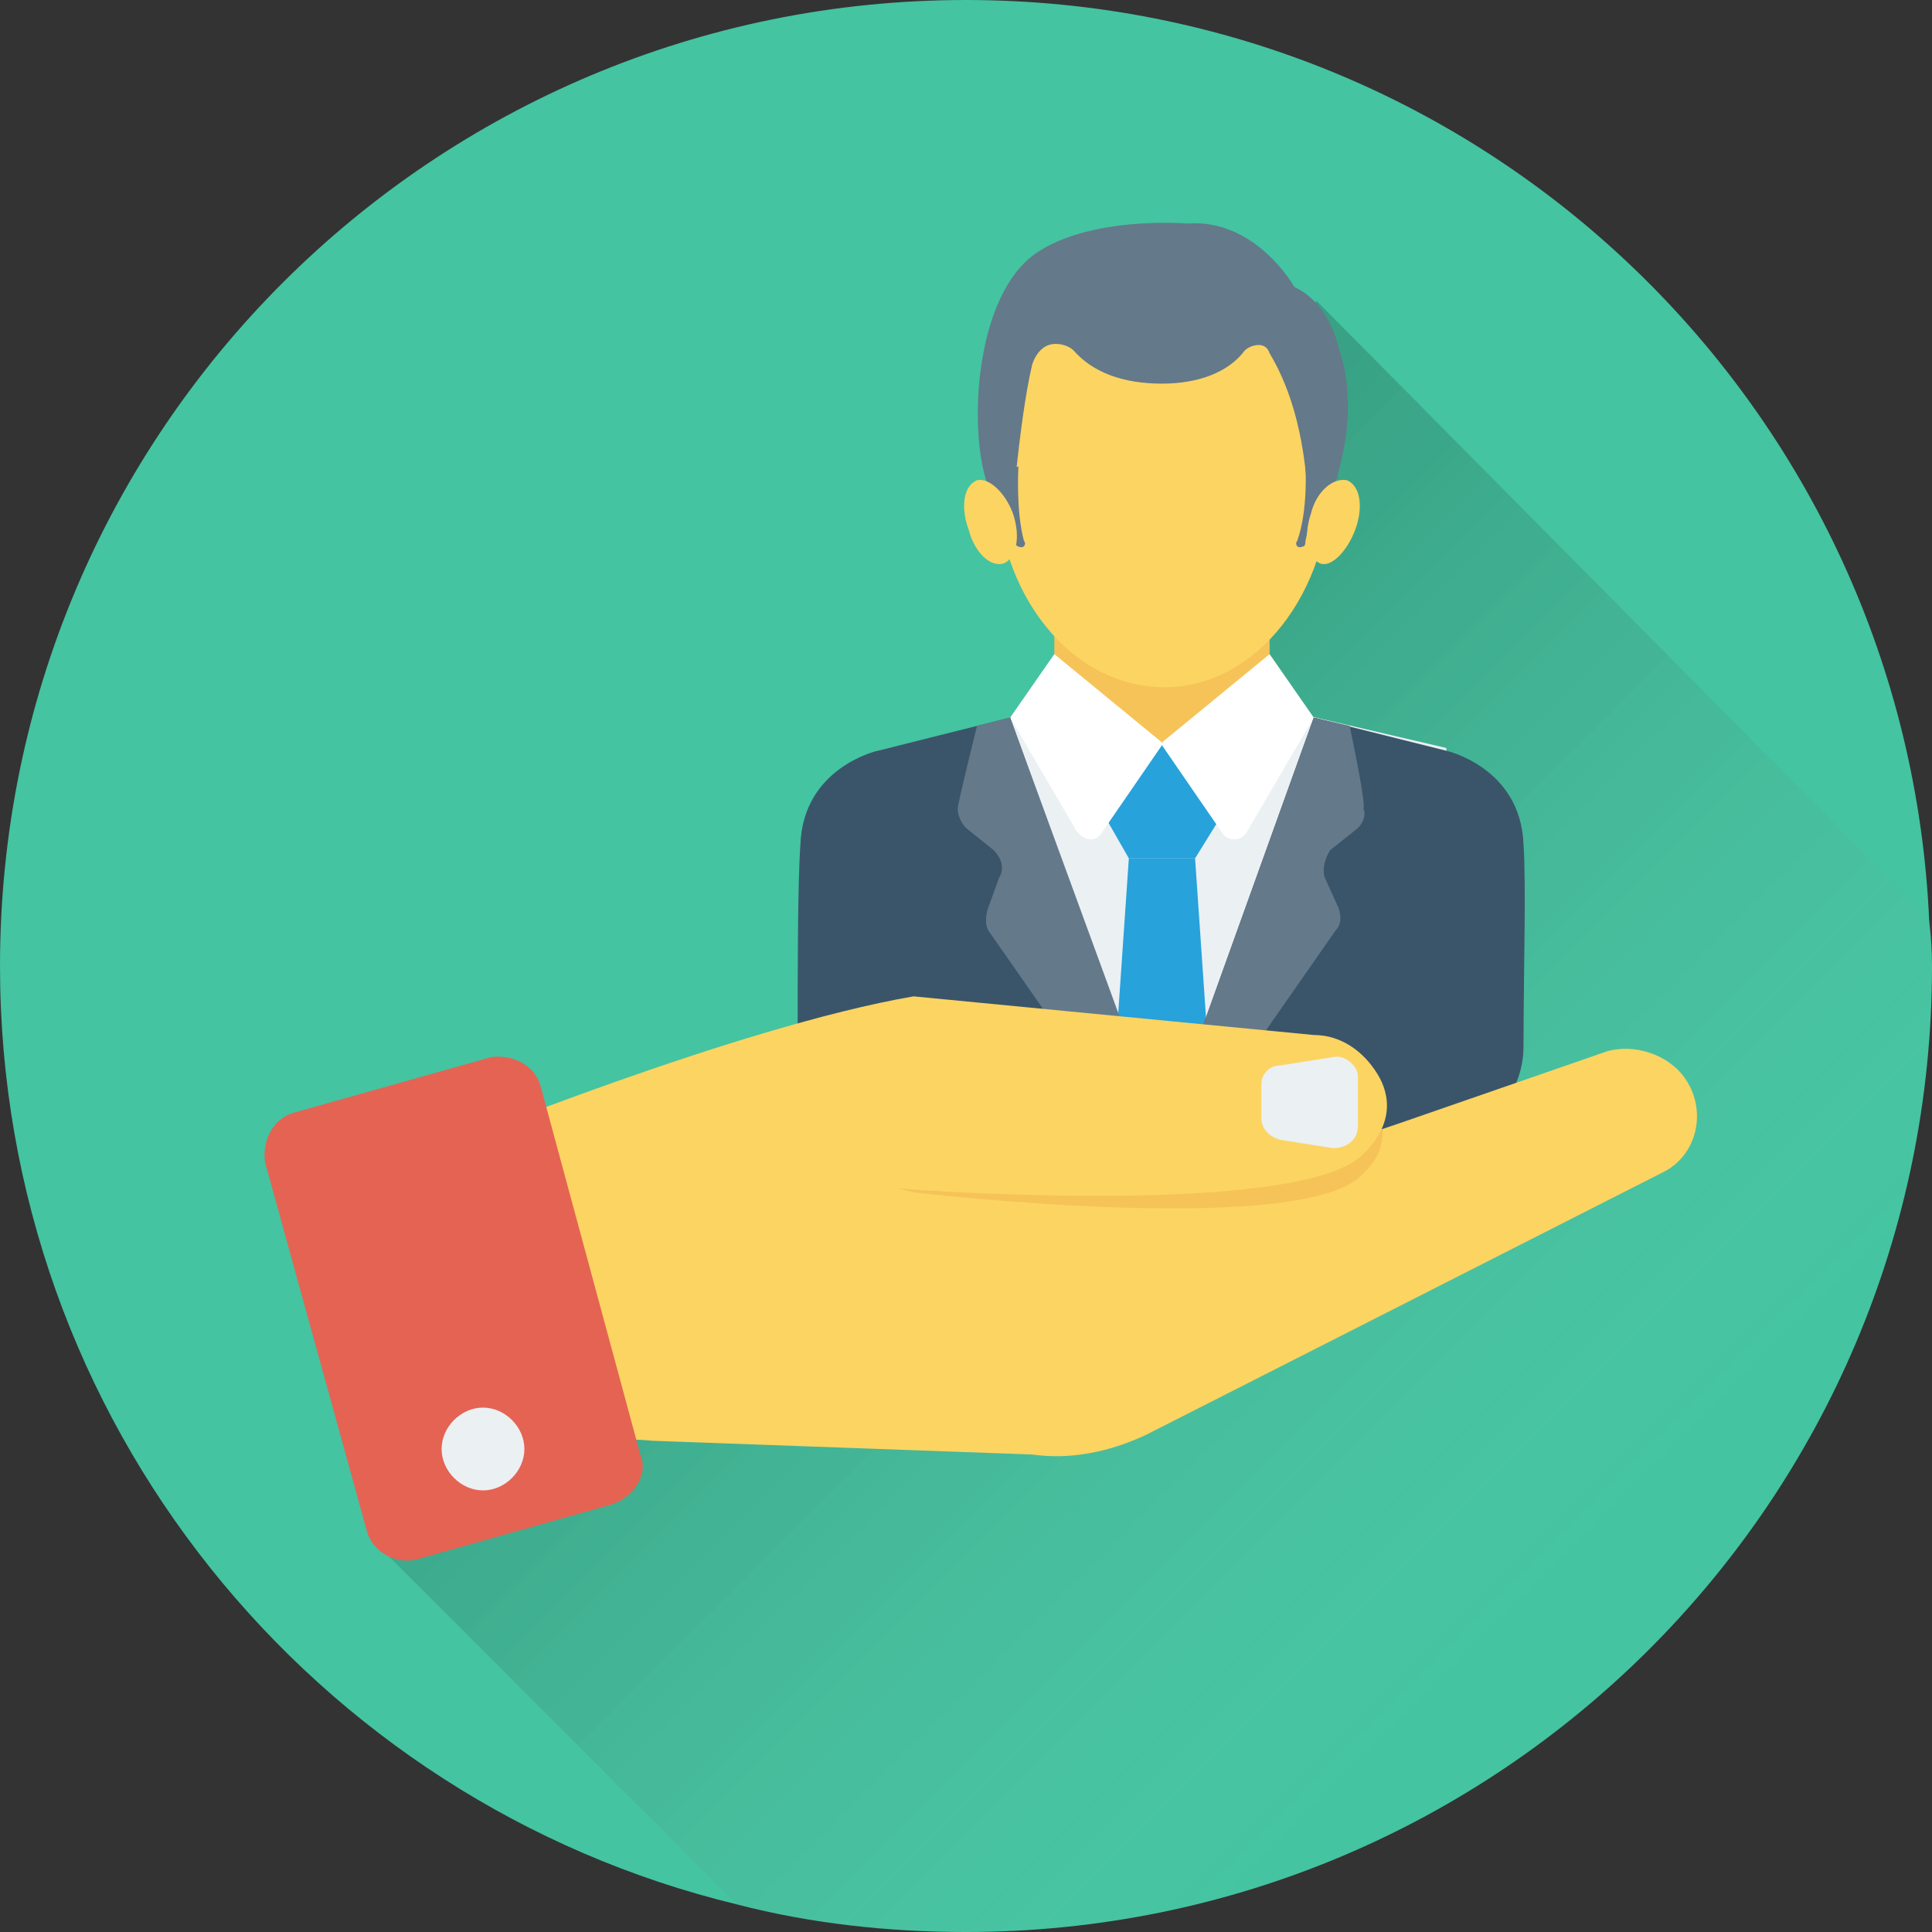 <svg version="1.2" xmlns="http://www.w3.org/2000/svg" viewBox="0 0 70 70" width="70" height="70"><rect x="0" y="0" width="70" height="70" fill="#333333" stroke="none"/><defs><linearGradient id="P" gradientUnits="userSpaceOnUse"/><linearGradient id="g1" x2="1" href="#P" gradientTransform="matrix(-32.767,-32.767,42.572,-42.572,58.667,61.462)"><stop offset=".06" stop-color="#fff" stop-opacity="0"/><stop offset=".16" stop-color="#cdcdcd" stop-opacity=".11"/><stop offset=".28" stop-color="#979797" stop-opacity=".24"/><stop offset=".41" stop-color="#696969" stop-opacity=".37"/><stop offset=".53" stop-color="#434343" stop-opacity=".5"/><stop offset=".65" stop-color="#262626" stop-opacity=".63"/><stop offset=".77" stop-color="#111" stop-opacity=".76"/><stop offset=".89" stop-color="#040404" stop-opacity=".88"/><stop offset="1" stop-opacity="1"/></linearGradient></defs><style>.a{fill:#44c4a1}.b{opacity:.2;fill:url(#g1)}.c{fill:#ebf0f3}.d{fill:#f6c358}.e{fill:#fcd462}.f{fill:#64798a}.g{fill:#27a2db}.h{fill:#fff}.i{fill:#3a556a}.j{fill:#e56353}</style><path class="a" d="m70 35c0 19.4-15.7 35-35 35-2.8 0-5.6-0.3-8.3-1-15.3-3.7-26.7-17.5-26.7-34 0-19.4 15.7-35 35-35 18.8 0 34.1 14.8 34.9 33.4q0.1 0.8 0.1 1.6z"/><path class="b" d="m70 35c0 19.4-15.7 35-35 35-2.8 0-5.6-0.3-8.3-1l-13-13 30.9-27-1.5-10.1 4.6-8 22.3 22.5z"/><path class="c" d="m52.4 27.1l-10.3-2.4-10.3 2.5c0 0-1.3 14.1 0.6 14.1h9.7 9.7c1.9 0 0.6-14.2 0.6-14.2z"/><path fill-rule="evenodd" class="d" d="m46 22.8v4.1h-7.8v-4.1z"/><path fill-rule="evenodd" class="e" d="m42.2 24.9c-3.4 0-6.1-3.4-6.1-7.6 0-4.2 2.7-7.6 6.1-7.6 3.3 0 6 3.4 6 7.6 0 4.2-2.7 7.6-6 7.6z"/><path class="f" d="m47.3 16.9c0 0 0.1 1.6-0.3 2.7-0.1 0.1 0 0.3 0.2 0.2q0.1 0 0.1-0.2c0.1-0.4 0.3-1.9 1.2-2.3z"/><path class="f" d="m36.9 16.9c0 0-0.1 1.6 0.2 2.7 0.1 0.1 0 0.3-0.2 0.2q-0.1 0-0.1-0.2c0-0.4-0.3-1.9-1.1-2.3z"/><path class="g" d="m40.9 31.1l-1.2-2.1 1.2-2.1h2.4l1.3 2.1-1.3 2.1z"/><path class="h" d="m46 23.7l-3.9 3.2-3.9-3.2-1.6 2.3 2.4 4.1c0.3 0.4 0.7 0.4 0.9 0.1l2.2-3.2 2.2 3.2c0.2 0.3 0.7 0.3 0.9-0.1l2.4-4.1z"/><path class="g" d="m44 41.3h-3.8l0.7-10.2h2.4z"/><path class="i" d="m55.2 37.9c0 1.9-1.5 3.4-3.4 3.4h-9.7l5.5-15.3 4.8 1.2c0 0 2.7 0.6 2.8 3.4 0.1 1.4 0 4.7 0 7.3z"/><path class="i" d="m28.9 37.9c0 1.9 1.6 3.4 3.5 3.4h9.7l-5.5-15.3-4.8 1.2c0 0-2.7 0.6-2.8 3.4-0.1 1.4-0.1 4.7-0.1 7.3z"/><path class="f" d="m48.9 26.3l-1.3-0.3-5.5 15.3h1l5.3-7.6c0.2-0.2 0.2-0.5 0.1-0.8l-0.5-1.1c-0.1-0.3 0-0.7 0.2-1l1-0.8c0.2-0.2 0.3-0.5 0.2-0.7 0.1-0.2-0.5-3-0.5-3z"/><path class="f" d="m35.4 26.3l1.2-0.3 5.6 15.3h-1.1l-5.3-7.6c-0.1-0.2-0.1-0.5 0-0.8l0.4-1.1c0.2-0.3 0.1-0.7-0.2-1l-1-0.8c-0.2-0.2-0.3-0.5-0.3-0.7 0-0.2 0.7-3 0.7-3z"/><path class="f" d="m48.5 12.6c0 0-0.3-1.6-1.6-2.2 0 0-1.4-2.5-3.9-2.3 0 0-3.5-0.3-5.5 1.1-2.1 1.5-2.4 6-1.8 8.1 0.6 2.1 0.9 2.2 0.9 2.2 0 0 0.3-4.2 0.8-6.3 0.1-0.3 0.3-0.6 0.6-0.7 0.3-0.1 0.7 0 0.9 0.2 0.7 0.8 1.8 1.2 3.2 1.2 1.3 0 2.4-0.4 3-1.2 0.1-0.1 0.3-0.2 0.5-0.2q0.3 0 0.4 0.3c0.6 1 1.3 2.7 1.4 5.6 0 0.5 0.2 1.2 0.5 0.4 0.6-1.4 1.4-3.9 0.6-6.2z"/><path class="e" d="m49.1 19.2c-0.3 0.8-0.9 1.4-1.3 1.2-0.4-0.2-0.6-0.9-0.3-1.8 0.2-0.8 0.8-1.3 1.3-1.2 0.5 0.2 0.6 1 0.3 1.8z"/><path class="e" d="m35.1 19.2c0.2 0.8 0.8 1.4 1.3 1.2 0.4-0.2 0.6-0.9 0.3-1.8-0.3-0.8-0.9-1.3-1.3-1.2-0.5 0.2-0.6 1-0.3 1.8z"/><path class="e" d="m61 39c-0.6-0.8-1.8-1.2-2.8-0.9l-7.5 2.6-8.9 3-11.3-1.2-8.7-2.4-0.9-0.3-4.4 1.5c-0.6 0-1.2 0.6-1.2 1.2v8.5c0 0.9 0.9 1.5 1.7 1.2l3.8 0.3c0.9-0.3 1.9-0.4 2.8-0.3l13.8 0.5c1.4 0.2 2.8-0.1 4.1-0.7l18.7-9.5c1.3-0.6 1.7-2.3 0.8-3.5z"/><path class="d" d="m49.2 42.7c-2.6 2.1-16.1 0.5-16.1 0.5l-11.3-3.1c0 0-0.3 0.3 0 0l8.7 2.4 11.3 0.6 8.3-2.2c0 0.6-0.1 1.1-0.9 1.8z"/><path class="e" d="m16.2 41.5c0 0 10.5-4.3 16.9-5.4l14.5 1.4c1 0 1.8 0.6 2.3 1.4 0.5 0.8 0.6 1.9-0.6 3-2.5 2.2-16.2 1.2-16.2 1.2z"/><path class="c" d="m48.3 38.3l-1.9 0.3c-0.4 0-0.7 0.3-0.7 0.7v1.2c0 0.4 0.3 0.7 0.7 0.8l1.9 0.3c0.5 0 0.9-0.3 0.9-0.8v-1.8c0-0.4-0.5-0.8-0.9-0.7z"/><path class="j" d="m23.2 52.7l-3.6-13.3c-0.2-0.8-1-1.2-1.8-1.1l-7.1 2c-0.8 0.2-1.2 1-1.1 1.8l3.7 13.4c0.2 0.7 1 1.2 1.8 1l7.1-2c0.8-0.3 1.3-1.1 1-1.8z"/><path fill-rule="evenodd" class="c" d="m17.5 54c-0.8 0-1.5-0.7-1.5-1.5 0-0.8 0.7-1.5 1.5-1.5 0.8 0 1.5 0.7 1.5 1.5 0 0.8-0.7 1.5-1.5 1.5z"/></svg>